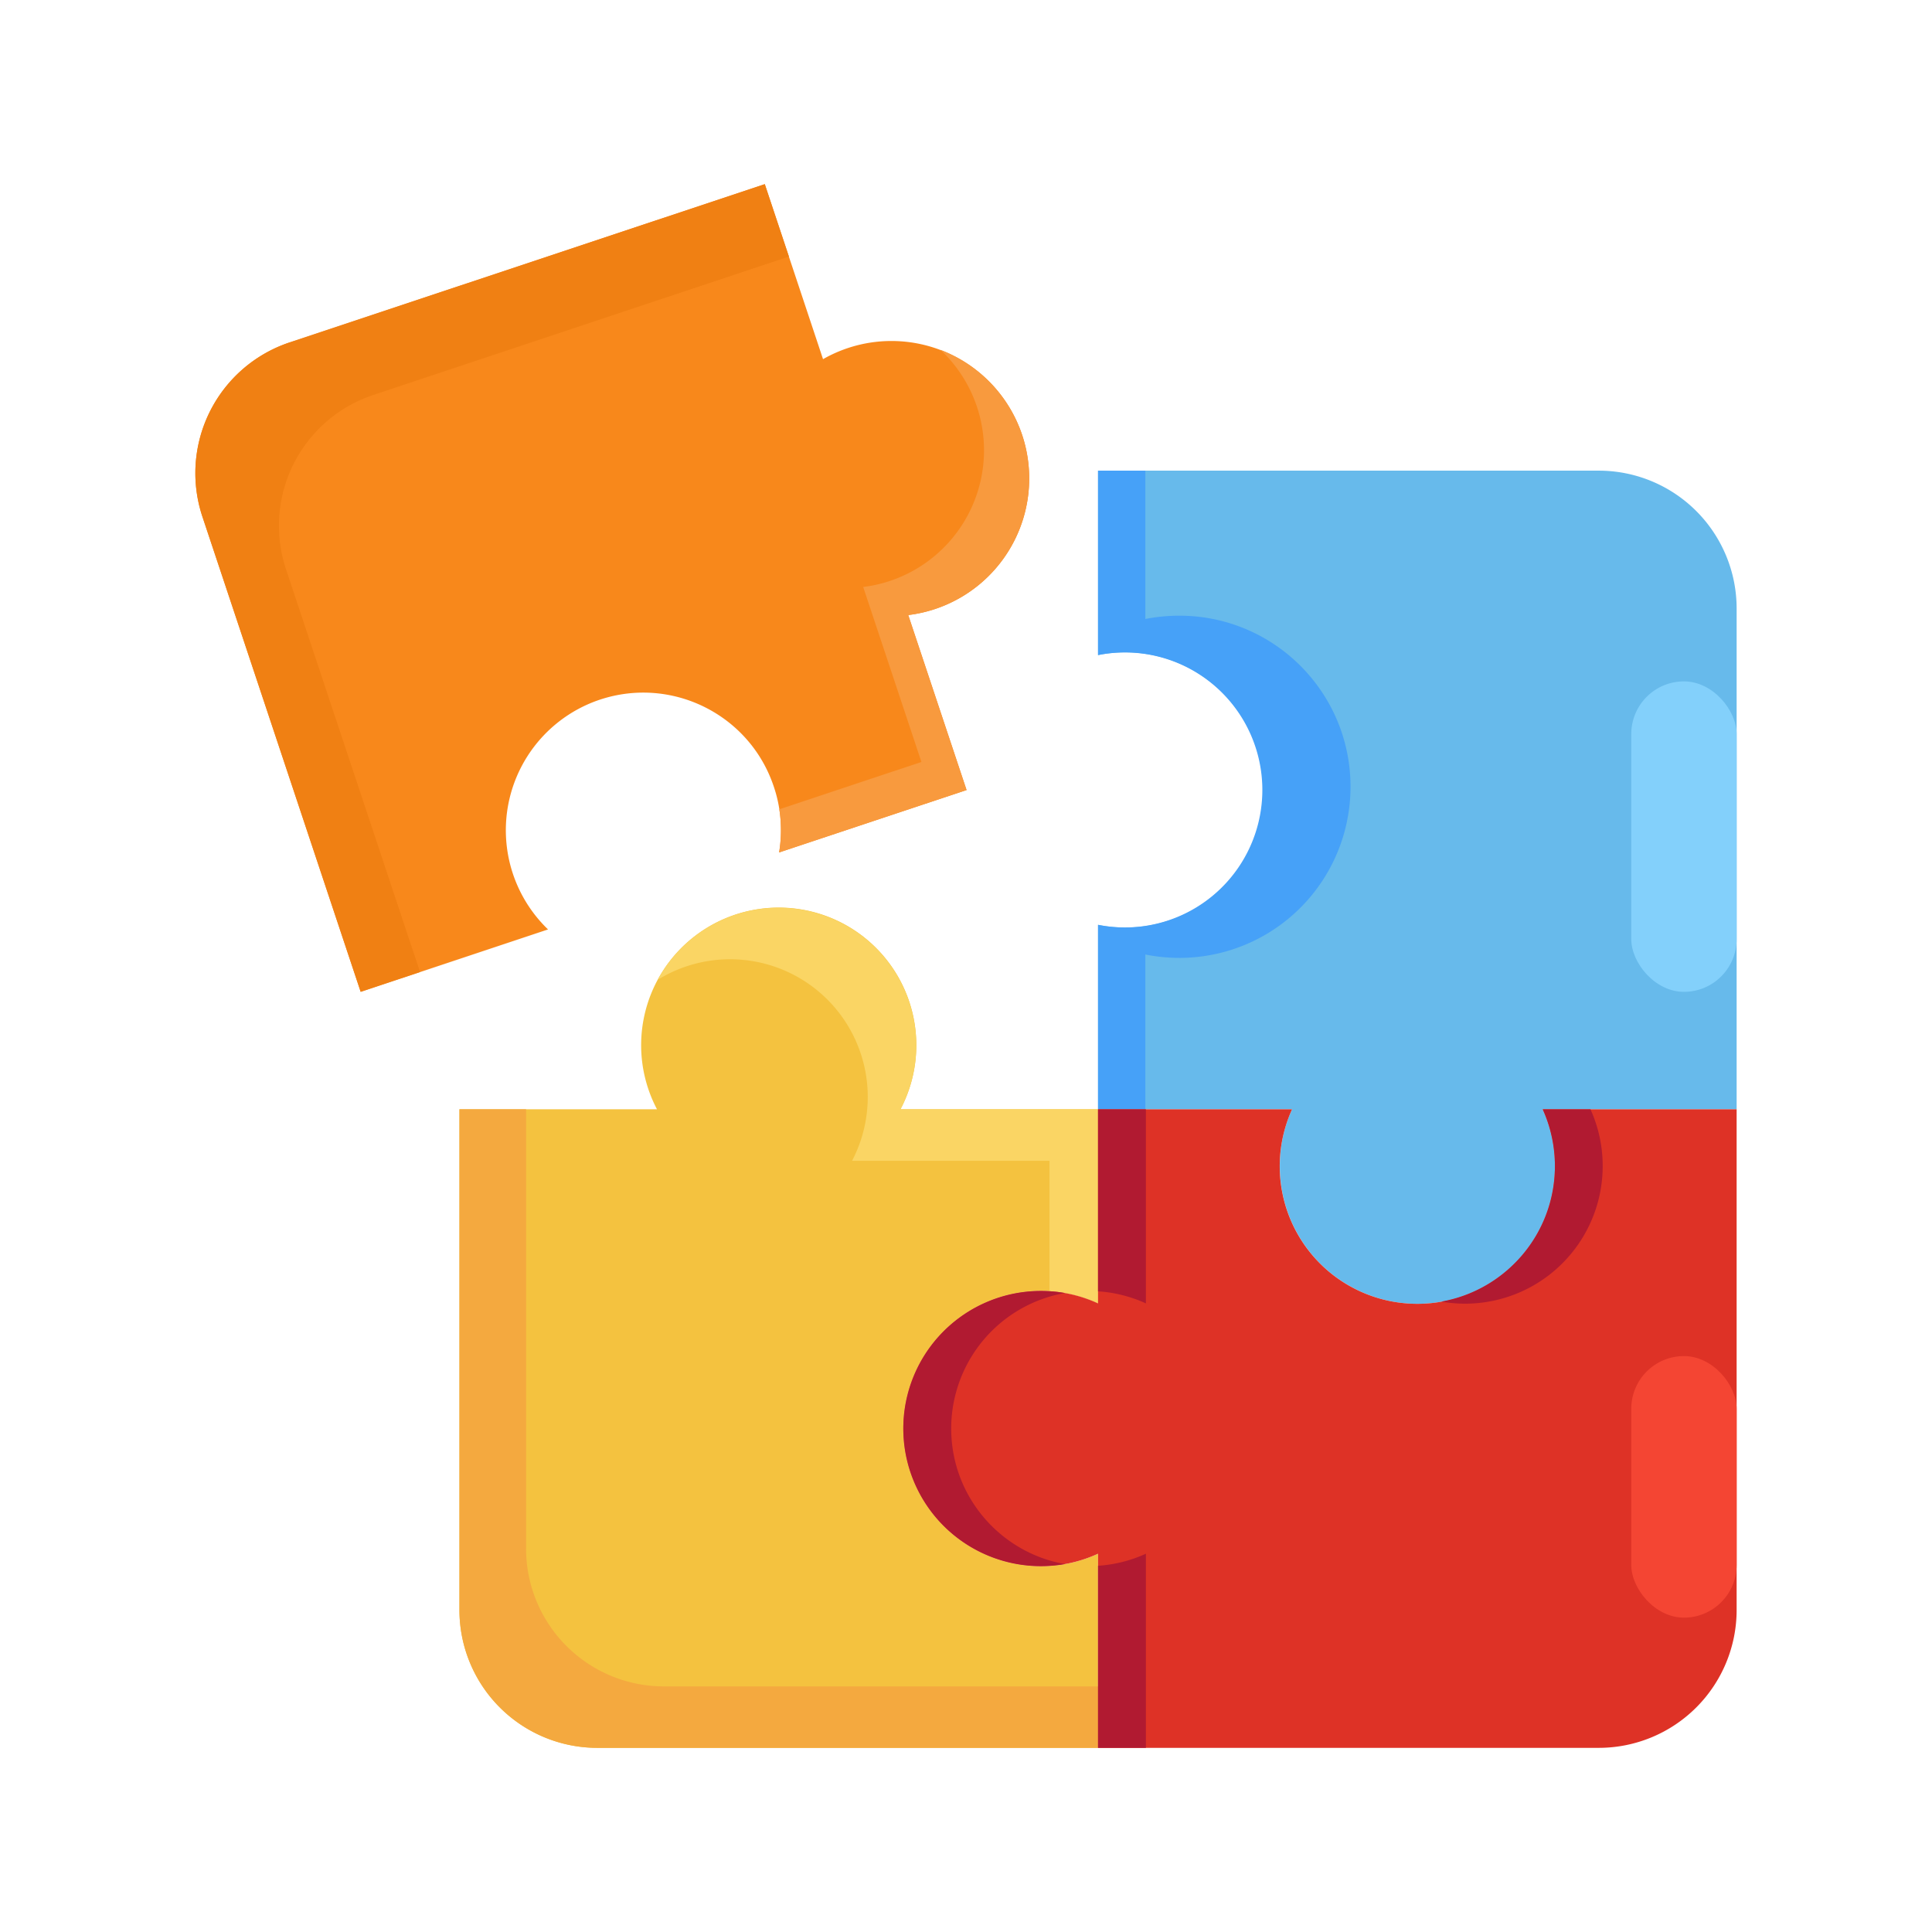 <svg xmlns="http://www.w3.org/2000/svg" data-name="Layer 2" viewBox="0 0 2050 2050" id="puzzle"><path fill="#f8881b" d="M1084.6 461.6a146 146 0 0 1-92.4 184.6 144.5 144.5 0 0 1-28.5 6.4l61.9 185.7-198.9 66.2a143.8 143.8 0 0 0-5.6-69.7C795.7 758.3 713 717 636.5 742.4a146.1 146.1 0 0 0-55 243.8l-198.8 66.2-167.9-504.1a146.2 146.2 0 0 1 92.6-185l504.1-167.9 61.8 185.7a146.3 146.3 0 0 1 211.3 80.5Z"></path><path fill="#f89a3e" d="M1084.6 461.6a146 146 0 0 0-86.7-90.4 146.1 146.1 0 0 1-53.6 245.2 143.5 143.5 0 0 1-28.4 6.4l61.8 185.7-150.8 50.2a143.5 143.5 0 0 1-.2 45.8l198.9-66.2-61.9-185.7a144.5 144.5 0 0 0 28.5-6.4 146 146 0 0 0 92.4-184.6Z"></path><path fill="#f08013" d="M303.5 604.1a146.2 146.2 0 0 1 92.6-185l441-146.9-25.6-76.8-504.1 167.9a146.2 146.2 0 0 0-92.6 185l167.9 504.1 63-21Z"></path><path fill="#67baeb" d="M1842.7 1177h-205.8a146 146 0 1 1-278.9 60.3 144.7 144.7 0 0 1 13-60.3h-205.9V981.3a146 146 0 1 0 0-286.2V499.4h531.3a146.3 146.3 0 0 1 146.3 146.3Z"></path><path fill="#46a1f8" d="M1215.3 1012.8a186.5 186.5 0 0 0 36.1 3.6A181.6 181.6 0 0 0 1433 834.8c0-100.3-81.3-181.5-181.6-181.5a186.5 186.5 0 0 0-36.1 3.5V499.4h-50.2v195.7a145.9 145.9 0 1 1 0 286.2V1177h50.2Z"></path><path fill="#f4c23f" d="M958.6 1515.8a146 146 0 0 0 145.9 146 144.3 144.3 0 0 0 60.6-13.2v206H633.8a146.3 146.3 0 0 1-146.3-146.3V1177h209.6a146 146 0 1 1 258.4 0h209.6v206a144.3 144.3 0 0 0-60.6-13.2 146 146 0 0 0-145.9 146Z"></path><path fill="#fad564" d="M955.5 1177a146 146 0 0 0-257.7-137.3 146.1 146.1 0 0 1 206.3 192h209.5v138.4a143.1 143.1 0 0 1 51.5 12.9v-206Z"></path><path fill="#f4a93f" d="M704.5 1789.4a146.3 146.3 0 0 1-146.3-146.3V1177h-70.7v531.3a146.3 146.3 0 0 0 146.3 146.3h531.3v-65.2Z"></path><path fill="#de3226" d="M1842.7 1177v531.3a146.3 146.3 0 0 1-146.3 146.3h-531.3v-206a144.3 144.3 0 0 1-60.6 13.2 146 146 0 0 1 0-292 144.3 144.3 0 0 1 60.6 13.2v-206H1371a146 146 0 1 0 278.9 60.3 146.3 146.3 0 0 0-13-60.3Z"></path><path fill="#b11a31" d="M1529.3 1381.1a150.9 150.9 0 0 0 25.4 2.2 146.1 146.1 0 0 0 132.9-206.3h-50.7a146.3 146.3 0 0 1 13 60.3c0 71.9-52.1 131.7-120.6 143.8zm-313.4 1.9v-206h-50.8v193.2a144.6 144.6 0 0 1 50.8 12.8zm-206.6 132.8a146 146 0 0 1 120.6-143.8 151.8 151.8 0 0 0-25.4-2.2 146 146 0 0 0 0 292 151.8 151.8 0 0 0 25.4-2.2c-68.5-12.1-120.6-71.9-120.6-143.8zm155.8 145.6v193.2h50.8v-206a144.6 144.6 0 0 1-50.8 12.8z"></path><rect width="111.8" height="329.42" x="1730.9" y="723" fill="#83d0fb" rx="55.9" ry="55.9"></rect><rect width="111.8" height="277.54" x="1730.9" y="1438.9" fill="#f44533" rx="55.9" ry="55.9"></rect></svg>